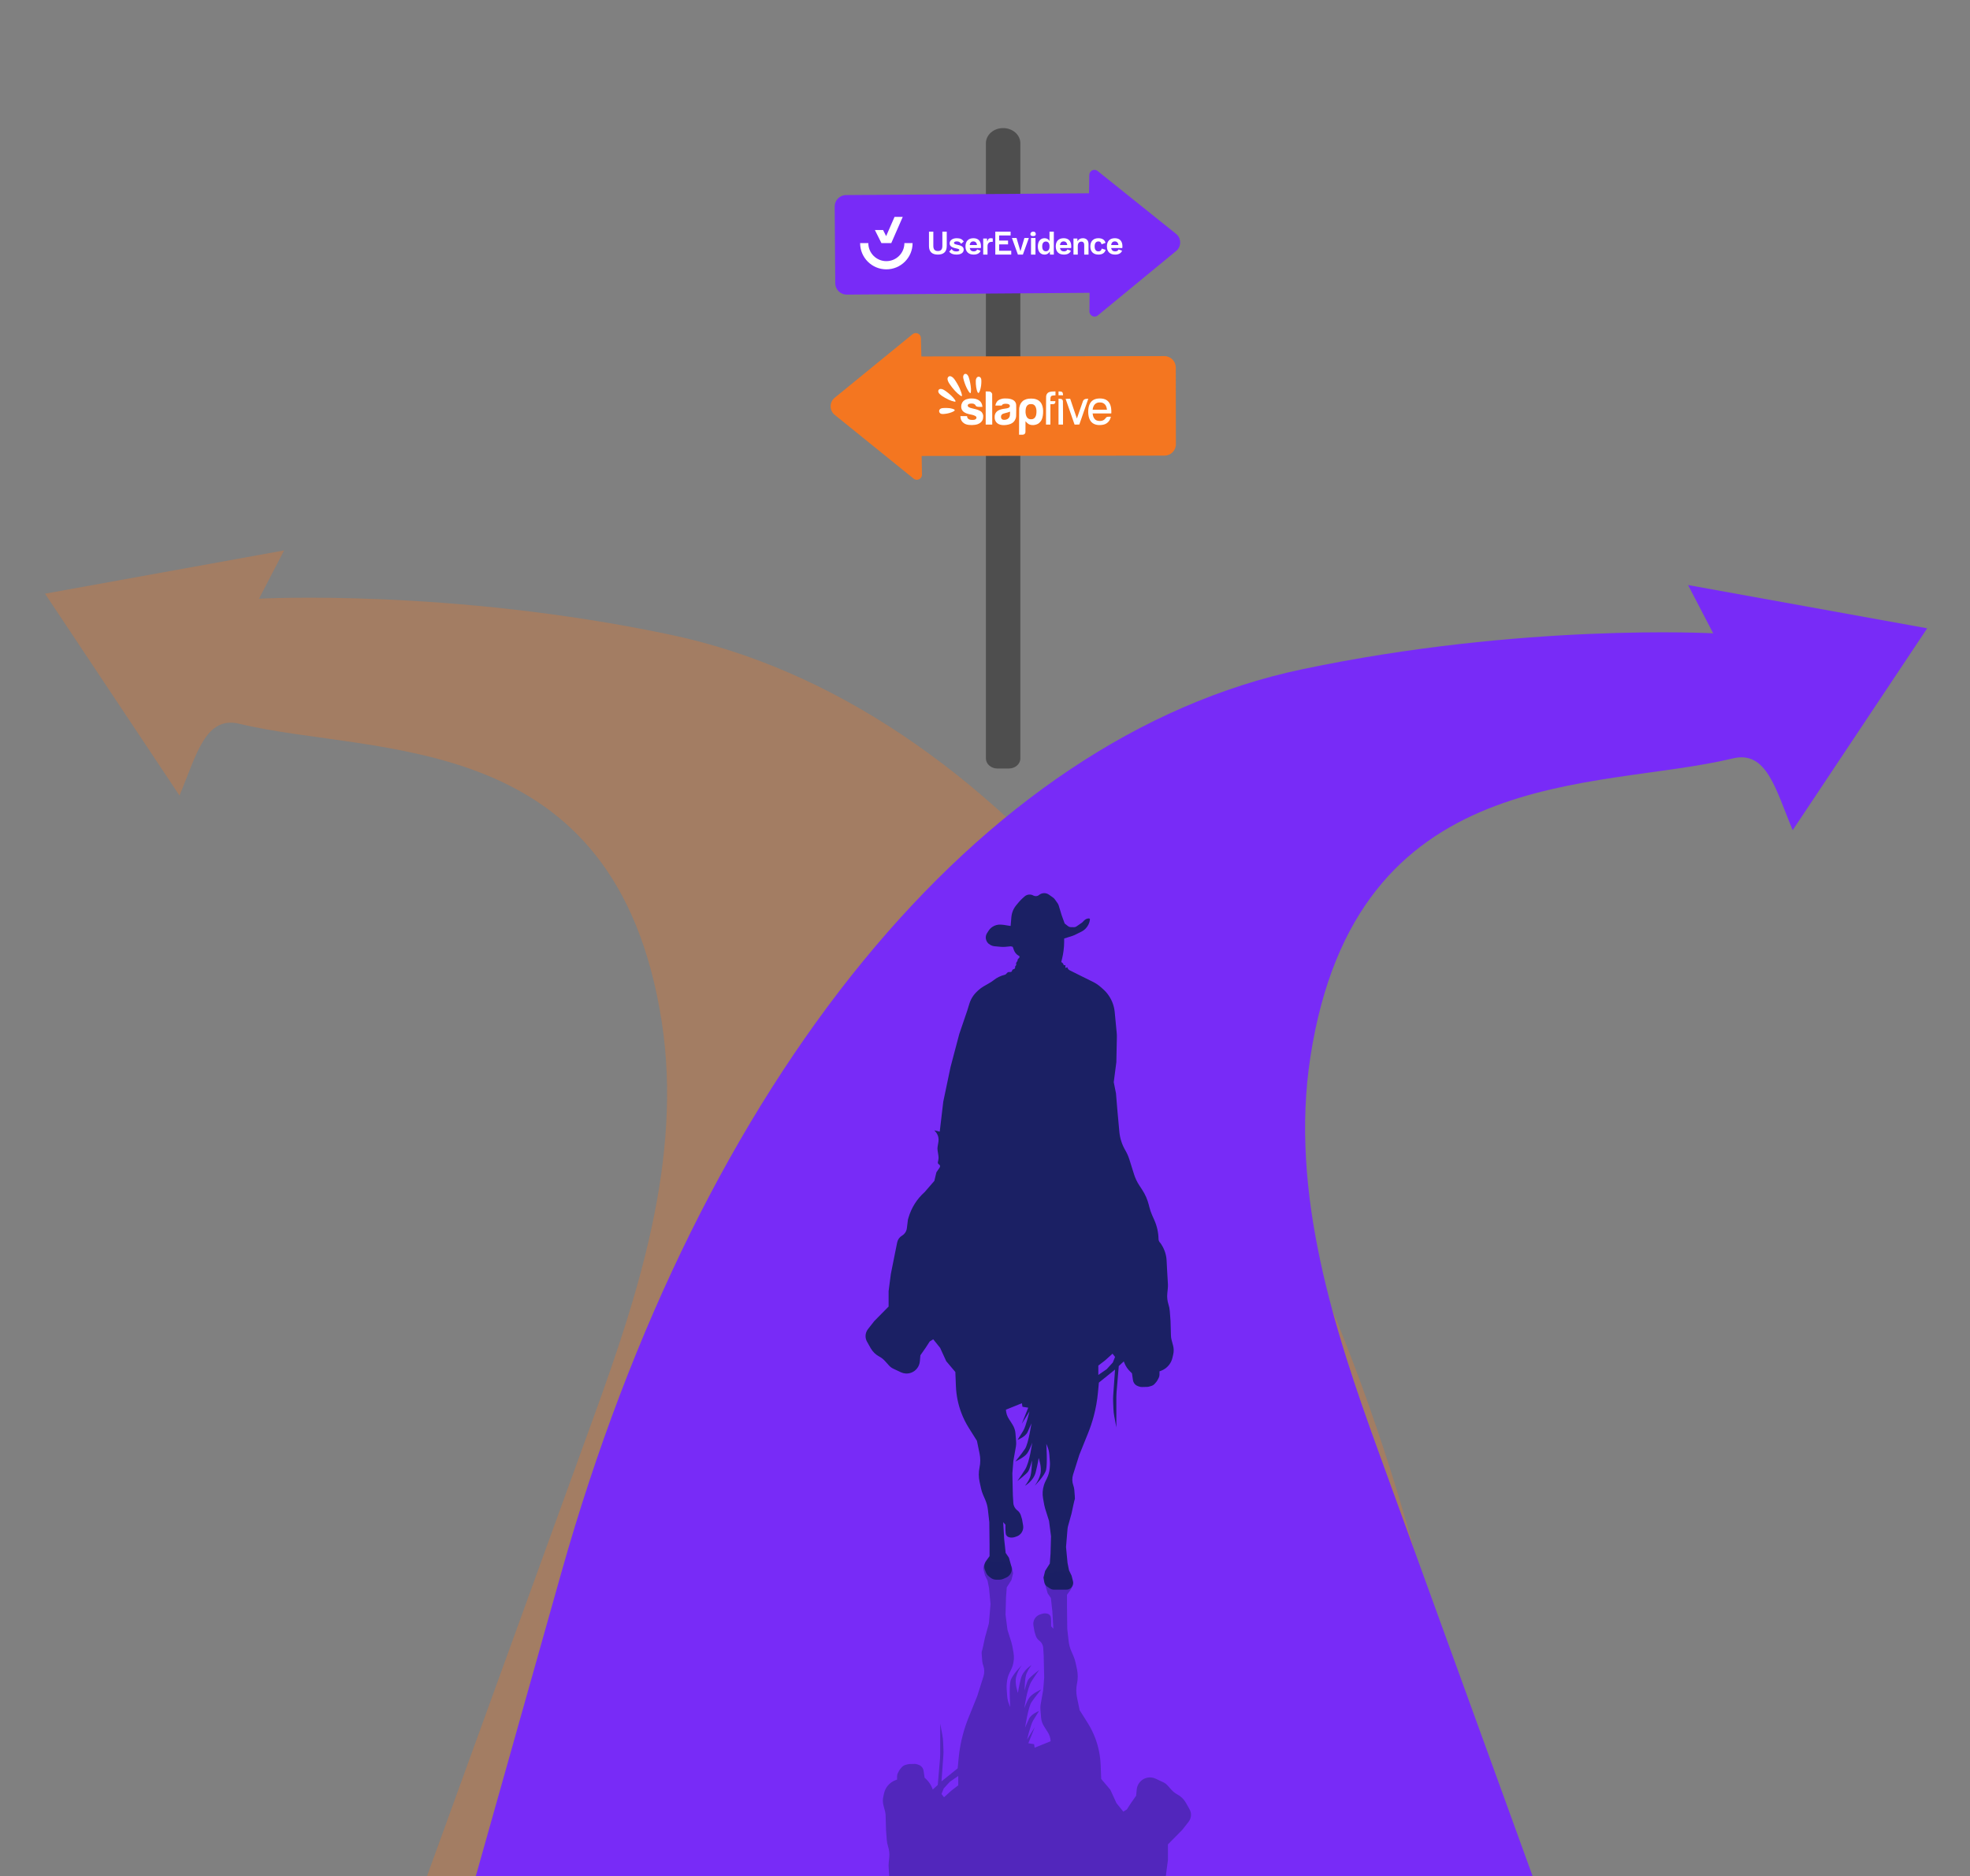 <svg width="569" height="542" viewBox="0 0 569 542" fill="none" xmlns="http://www.w3.org/2000/svg">
<rect x="0" y="0" width="569" height="542" fill="#808080" stroke="none"/>
<g clip-path="url(#clip0_15229_1861)">
<path opacity="0.3" d="M119.711 551.998C120.537 549.59 121.57 546.799 122.749 543.563C128.064 528.98 133.348 514.366 138.647 499.768C149.599 469.597 160.551 439.427 171.503 409.257C184.115 374.514 197.237 334.641 191.138 295.211C177.927 209.816 108.783 218.644 69.151 209.082C59.325 206.712 56.812 217.933 51.847 229.81L13 171.496L82.062 159L74.811 172.946C74.811 172.946 129.931 169.919 193.621 183.349C286.639 202.962 367.272 301.507 407.552 444.45C407.552 444.45 428.725 519.588 437.857 551.997L119.711 551.998Z" fill="#F47620"/>
<path d="M449.924 562C449.097 559.592 448.065 556.801 446.885 553.565C441.571 538.983 436.287 524.368 430.988 509.77C420.036 479.599 409.084 449.43 398.132 419.259C385.52 384.516 372.397 344.643 378.497 305.213C391.708 219.818 460.852 228.646 500.484 219.084C510.309 216.714 512.822 227.935 517.787 239.812L556.635 181.498L487.572 169.002L494.823 182.948C494.823 182.948 439.704 179.921 376.013 193.351C282.995 212.964 202.362 311.509 162.083 454.452C162.083 454.452 140.91 529.591 131.777 562L449.924 562Z" fill="#782BF7"/>
<path d="M338.824 388.698L338.382 387.033C338.278 386.641 338.22 386.239 338.208 385.834L338.082 381.503L337.868 378.686C337.82 378.061 337.698 377.443 337.503 376.847C337.165 375.81 337.047 374.714 337.155 373.629L337.304 372.136C337.346 371.723 337.354 371.308 337.33 370.893L337.098 366.952L336.954 364.133C336.872 362.531 336.379 360.977 335.521 359.621L335.252 359.196C335.194 359.104 335.126 359.019 335.049 358.942C334.779 358.672 334.625 358.307 334.619 357.925C334.589 356.051 334.183 354.201 333.423 352.487L332.779 351.035C332.437 350.264 332.163 349.464 331.961 348.645L331.835 348.133C331.445 346.55 330.788 345.044 329.894 343.68L329.064 342.414C328.409 341.415 327.895 340.33 327.538 339.191L326.207 334.953C325.915 334.022 325.519 333.127 325.026 332.285C324.064 330.644 323.476 328.811 323.303 326.917L322.707 320.396L322.331 315.832L321.687 312.61L322.438 306.811L322.587 299.561C322.596 299.168 322.581 298.775 322.543 298.383L321.964 292.345C321.887 291.539 321.713 290.744 321.447 289.979C320.865 288.306 319.856 286.815 318.519 285.652L317.843 285.064C317.186 284.493 316.459 284.009 315.679 283.623L312.182 281.895L309.068 280.338L308.966 280.288C308.655 280.138 308.423 279.862 308.328 279.529C308.328 279.529 308.323 279.436 308.298 279.425C308.17 279.37 307.875 279.648 307.761 279.568C307.606 279.46 307.829 278.943 307.69 278.816C307.607 278.741 307.338 278.875 307.242 278.816C307.221 278.803 307.216 278.719 307.216 278.719C307.119 278.362 306.866 278.068 306.526 277.921L306.829 276.635C306.961 276.073 307.066 275.505 307.143 274.933L307.197 274.538C307.298 273.787 307.352 273.031 307.358 272.273L307.367 271.102L309.757 270.347C309.978 270.278 310.192 270.191 310.399 270.089L312.322 269.139C312.81 268.898 313.25 268.572 313.621 268.175C314.28 267.472 314.696 266.577 314.811 265.621C314.831 265.452 314.699 265.303 314.529 265.303C314.023 265.303 313.539 265.503 313.181 265.861L312.634 266.408C312.584 266.459 312.529 266.504 312.47 266.545L310.904 267.627C310.7 267.768 310.455 267.842 310.206 267.837L309.231 267.817C308.974 267.811 308.726 267.723 308.524 267.565L307.511 266.77L306.637 264.36C306.623 264.32 306.609 264.28 306.597 264.239L305.796 261.59C305.722 261.346 305.61 261.116 305.462 260.908L304.699 259.83C304.546 259.614 304.357 259.425 304.141 259.271L302.971 258.438C302.57 258.153 302.091 258 301.6 258C301.047 258 300.512 258.194 300.087 258.548C299.82 258.77 299.477 258.881 299.13 258.855L298.987 258.844C298.801 258.83 298.62 258.776 298.457 258.683C297.93 258.385 297.302 258.318 296.724 258.501C296.425 258.595 296.149 258.753 295.917 258.964L295.322 259.502C294.952 259.837 294.605 260.197 294.285 260.58L293.531 261.481C293.257 261.809 293.018 262.164 292.818 262.54C292.426 263.276 292.188 264.085 292.118 264.916L291.902 267.486L289.987 267.179C289.927 267.169 289.868 267.162 289.808 267.157L289.119 267.099C288.233 267.026 287.348 267.258 286.613 267.758C286.182 268.051 285.814 268.428 285.532 268.867L285.099 269.539C284.778 270.038 284.655 270.639 284.756 271.223C284.883 271.958 285.348 272.59 286.013 272.929L286.309 273.081C286.575 273.216 286.864 273.3 287.161 273.329L289.022 273.506C289.485 273.55 289.952 273.55 290.415 273.505L291.938 273.357L292.511 273.501L292.857 274.46C292.936 274.679 293.04 274.888 293.168 275.082L293.182 275.104C293.492 275.577 293.929 275.952 294.444 276.186L294.461 276.426C294.472 276.586 294.394 276.741 294.258 276.826L294.153 276.893C294.053 276.956 293.982 277.056 293.958 277.172L293.888 277.501C293.877 277.555 293.856 277.605 293.826 277.651L293.545 278.077C293.468 278.194 293.452 278.339 293.5 278.469C293.562 278.636 293.517 278.824 293.385 278.944L293.338 278.987C293.245 279.072 293.193 279.194 293.196 279.321L293.2 279.49C293.205 279.676 293.092 279.845 292.917 279.911L292.601 280.029C292.447 280.087 292.338 280.227 292.32 280.39L292.32 280.391C292.296 280.607 292.116 280.773 291.899 280.78L291.305 280.798C291.194 280.802 291.089 280.848 291.01 280.926L290.485 281.451C290.428 281.508 290.358 281.548 290.28 281.567L290.139 281.602C288.989 281.884 287.915 282.413 286.99 283.153C286.673 283.406 286.338 283.636 285.987 283.839L284.073 284.949C283.572 285.24 283.103 285.583 282.675 285.972L282.285 286.327C281.205 287.311 280.408 288.566 279.979 289.963L279.373 291.937L277.064 298.703L274.54 308.261L272.446 318.249L271.425 326.894L269.868 326.518L270.26 326.976C270.637 327.416 270.898 327.943 271.02 328.509C271.11 328.932 271.121 329.369 271.051 329.796L270.816 331.237C270.757 331.597 270.756 331.964 270.811 332.325L271.053 333.896C271.122 334.343 271.102 334.799 270.996 335.239L270.892 335.67C270.827 335.941 270.954 336.221 271.2 336.351C271.521 336.52 271.624 336.93 271.421 337.23L270.459 338.654L269.868 341.124L267.076 344.346C264.865 346.311 263.251 348.858 262.418 351.696L262.243 352.293L261.936 354.783C261.825 355.685 261.301 356.484 260.519 356.946C259.805 357.368 259.303 358.073 259.138 358.886L258.592 361.583L257.303 368.027L256.659 372.967V377.423L252.524 381.612L250.696 383.946C250.245 384.521 250 385.231 250 385.962C250 386.525 250.145 387.078 250.422 387.568L251.487 389.457C252.059 390.47 252.909 391.299 253.936 391.846C254.565 392.18 255.13 392.622 255.607 393.151L256.784 394.46C257.127 394.84 257.542 395.148 258.005 395.366L260.217 396.405C260.633 396.601 261.082 396.72 261.541 396.756C262.789 396.856 264.007 396.341 264.804 395.376L264.817 395.36C265.309 394.764 265.61 394.034 265.68 393.265L265.841 391.492L267.344 389.344L268.526 387.519L269.546 386.874L271.533 389.344L273.305 393.21L275.936 396.325L276.101 400.452C276.205 403.054 276.724 405.622 277.638 408.06C278.22 409.612 278.958 411.1 279.841 412.503L282.165 416.193L282.927 419.867C283.204 421.198 283.202 422.572 282.922 423.902C282.635 425.263 282.64 426.668 282.935 428.027L283.357 429.967C283.493 430.592 283.689 431.201 283.943 431.788L284.588 433.279C284.975 434.174 285.228 435.122 285.337 436.091L285.745 439.712L285.816 446.085V449.521L284.796 450.935C284.271 451.661 284.149 452.603 284.47 453.439L284.771 454.221C284.94 454.66 285.222 455.046 285.59 455.339L286.093 455.742C286.563 456.118 287.147 456.323 287.749 456.323H288.69C289.061 456.323 289.428 456.245 289.767 456.094L290.662 455.697C291.4 455.369 291.949 454.722 292.151 453.939C292.27 453.484 292.264 453.006 292.136 452.553L291.401 449.951L290.47 448.59L290.041 444.653L289.754 439.712L290.399 440.428V441.86L290.476 442.907C290.516 443.44 290.882 443.893 291.396 444.043C291.958 444.207 292.558 444.194 293.113 444.005L293.615 443.834C294.238 443.623 294.769 443.202 295.117 442.645C295.49 442.047 295.63 441.334 295.508 440.64L295.196 438.853L294.854 437.743C294.675 437.162 294.316 436.652 293.829 436.288C293.152 435.781 292.732 435.002 292.682 434.157L292.547 431.908L292.403 425.608L292.69 422.028L293.428 417.846C293.508 417.39 293.53 416.926 293.493 416.465L293.297 414.041C293.227 413.173 292.95 412.335 292.489 411.597L291.759 410.43L291.448 409.964C290.902 409.144 290.589 408.191 290.542 407.208L295.16 405.346L295.321 406.366L296.985 406.635L295.124 411.289L297.343 407.709C297.343 407.709 296.341 412.005 295.554 413.293C294.766 414.582 293.907 415.942 293.907 415.942C293.907 415.942 296.126 415.083 296.771 413.723C297.415 412.363 297.916 411.145 297.916 411.145C297.916 411.145 297.057 417.016 296.055 418.52C295.052 420.023 293.262 422.171 293.262 422.171C293.262 422.171 295.823 421.039 296.682 419.822C297.541 418.605 298.131 416.73 298.131 416.73C298.131 416.73 297.415 422.386 296.055 424.534C294.694 426.682 293.835 427.827 293.835 427.827C293.835 427.827 296.484 425.823 296.985 425.035C297.487 424.248 298.059 421.885 298.059 421.885C298.059 421.885 298.059 425.465 297.487 426.825C296.914 428.185 296.055 429.188 296.055 429.188C296.055 429.188 298.489 427.827 299.133 425.321C299.778 422.815 299.993 421.169 299.993 421.169C299.993 421.169 300.995 423.89 300.494 425.823C299.993 427.756 298.847 429.188 298.847 429.188C298.847 429.188 301.711 426.395 302.14 424.606C302.57 422.816 302.212 417.088 302.212 417.088L302.481 417.723C302.824 418.535 303.032 419.398 303.096 420.278L303.242 422.286C303.271 422.686 303.271 423.088 303.24 423.488L303.192 424.106C303.112 425.145 302.832 426.159 302.365 427.091L301.998 427.825C301.807 428.208 301.646 428.605 301.518 429.013C301.127 430.256 301.044 431.576 301.275 432.859L301.62 434.767C301.68 435.104 301.763 435.437 301.866 435.764L303 439.354L303.572 443.793L303.429 448.805L303.214 451.669L301.872 453.781L301.389 455.714L301.618 457.027C301.712 457.56 302.021 458.031 302.473 458.328L303.314 458.882C303.634 459.092 304.009 459.205 304.392 459.205H306.221H308.014C308.318 459.205 308.619 459.134 308.891 458.998C309.715 458.585 310.141 457.655 309.916 456.762L309.515 455.177L308.763 453.602L308.334 451.454L307.904 446.872L308.331 441.709C308.357 441.405 308.411 441.104 308.492 440.81L309.47 437.297C309.5 437.19 309.525 437.085 309.547 436.976C309.701 436.227 310.351 433.09 310.446 433.09C310.523 433.09 310.377 431.316 310.289 430.33C310.252 429.906 310.159 429.492 310.012 429.092C309.643 428.087 309.618 426.987 309.94 425.965L311.734 420.274L314.281 413.959C314.922 412.371 315.463 410.746 315.904 409.091C316.5 406.849 316.908 404.561 317.124 402.251L317.391 399.386L322.062 395.627L321.533 403.079C321.492 403.659 321.483 404.241 321.506 404.823L321.587 406.876C321.617 407.645 321.704 408.411 321.846 409.167L322.438 412.327V407.763V403.543C322.438 403.098 322.457 402.655 322.494 402.212L323.136 394.607L324.586 393.264L324.777 393.742C325.147 394.666 325.708 395.501 326.423 396.193L326.949 396.701L327.239 398.686C327.26 398.83 327.296 398.971 327.346 399.109C327.57 399.725 328.063 400.205 328.685 400.412L329.116 400.556C329.352 400.634 329.6 400.671 329.849 400.665L331.347 400.628C331.528 400.623 331.709 400.596 331.883 400.546L332.508 400.367C332.91 400.252 333.27 400.023 333.543 399.706L333.99 399.188C334.093 399.07 334.182 398.94 334.256 398.802L334.639 398.09C334.808 397.778 334.896 397.428 334.896 397.072V396.137L335.299 395.991C336.184 395.671 336.966 395.119 337.566 394.395C338.094 393.757 338.464 393.005 338.647 392.198L338.869 391.218C339.058 390.386 339.042 389.522 338.824 388.698ZM321.418 393.585L319.646 395.518L317.23 397.183V394.471L319.163 392.995L321.338 391.035L322.063 391.974L321.418 393.585Z" fill="#1B2064"/>
<path opacity="0.4" d="M255.176 521.507L255.618 523.172C255.722 523.564 255.78 523.966 255.792 524.371L255.918 528.702L256.132 531.519C256.18 532.144 256.302 532.762 256.497 533.358C256.835 534.395 256.953 535.491 256.845 536.576L256.696 538.069C256.654 538.482 256.646 538.897 256.67 539.312L256.902 543.253L257.046 546.072C257.128 547.674 257.621 549.228 258.479 550.584L258.748 551.009C258.806 551.101 258.874 551.186 258.951 551.263C259.221 551.533 259.375 551.898 259.382 552.28C259.411 554.154 259.817 556.004 260.577 557.718L261.221 559.17C261.563 559.941 261.837 560.741 262.039 561.56L262.165 562.072C262.555 563.655 263.212 565.161 264.106 566.525L264.936 567.791C265.591 568.79 266.105 569.875 266.462 571.014L267.793 575.252C268.085 576.183 268.481 577.078 268.974 577.92C269.936 579.561 270.524 581.394 270.697 583.288L271.293 589.809L271.669 594.373L272.313 597.595L271.562 603.394L271.413 610.644C271.404 611.037 271.419 611.43 271.457 611.822L272.036 617.86C272.113 618.666 272.287 619.461 272.553 620.226C273.135 621.899 274.144 623.391 275.481 624.553L276.157 625.141C276.814 625.712 277.541 626.196 278.321 626.582L281.818 628.31L284.932 629.867L285.034 629.917C285.345 630.067 285.577 630.343 285.672 630.676C285.672 630.676 285.677 630.769 285.702 630.78C285.83 630.835 286.125 630.557 286.239 630.637C286.394 630.745 286.171 631.262 286.31 631.389C286.393 631.464 286.662 631.33 286.758 631.389C286.779 631.402 286.784 631.486 286.784 631.486C286.881 631.843 287.134 632.137 287.474 632.284L287.171 633.571C287.039 634.132 286.934 634.7 286.857 635.272L286.803 635.667C286.702 636.418 286.648 637.174 286.642 637.932L286.633 639.103L284.243 639.858C284.022 639.927 283.808 640.014 283.601 640.116L281.678 641.066C281.19 641.307 280.75 641.633 280.379 642.03C279.72 642.733 279.304 643.628 279.189 644.584C279.169 644.753 279.301 644.902 279.471 644.902C279.977 644.902 280.461 644.702 280.819 644.344L281.366 643.797C281.416 643.746 281.471 643.701 281.53 643.66L283.096 642.578C283.3 642.437 283.545 642.363 283.794 642.368L284.769 642.388C285.026 642.394 285.274 642.482 285.476 642.641L286.489 643.435L287.363 645.845C287.377 645.885 287.391 645.925 287.403 645.966L288.204 648.615C288.278 648.859 288.39 649.089 288.538 649.297L289.301 650.375C289.454 650.591 289.643 650.78 289.859 650.934L291.029 651.767C291.43 652.052 291.909 652.205 292.4 652.205C292.953 652.205 293.488 652.011 293.913 651.657C294.18 651.435 294.523 651.324 294.87 651.35L295.013 651.361C295.199 651.375 295.38 651.43 295.543 651.522C296.07 651.821 296.698 651.887 297.276 651.704C297.575 651.61 297.851 651.452 298.083 651.241L298.678 650.703C299.048 650.368 299.395 650.008 299.715 649.625L300.469 648.724C300.743 648.396 300.982 648.042 301.182 647.665C301.574 646.929 301.812 646.12 301.882 645.289L302.098 642.719L304.013 643.026C304.073 643.036 304.132 643.043 304.192 643.048L304.881 643.106C305.767 643.179 306.652 642.947 307.387 642.447C307.818 642.154 308.186 641.777 308.468 641.338L308.901 640.666C309.222 640.167 309.345 639.566 309.244 638.982C309.117 638.247 308.652 637.615 307.987 637.276L307.691 637.124C307.425 636.989 307.136 636.905 306.839 636.876L304.978 636.699C304.515 636.655 304.048 636.655 303.585 636.7L302.062 636.848L301.489 636.704L301.143 635.745C301.064 635.526 300.96 635.317 300.832 635.123L300.818 635.101C300.508 634.628 300.071 634.253 299.556 634.019L299.539 633.779C299.528 633.619 299.606 633.465 299.742 633.379L299.847 633.312C299.947 633.249 300.018 633.149 300.042 633.033L300.112 632.704C300.123 632.651 300.144 632.6 300.174 632.554L300.455 632.128C300.532 632.012 300.548 631.866 300.5 631.736C300.438 631.569 300.483 631.381 300.615 631.261L300.662 631.218C300.755 631.133 300.807 631.011 300.804 630.884L300.8 630.715C300.795 630.529 300.908 630.36 301.083 630.294L301.399 630.176C301.553 630.118 301.662 629.978 301.68 629.815L301.68 629.814C301.704 629.598 301.884 629.432 302.101 629.425L302.695 629.407C302.806 629.403 302.911 629.357 302.99 629.279L303.515 628.754C303.572 628.697 303.642 628.657 303.72 628.638L303.861 628.604C305.011 628.321 306.085 627.792 307.01 627.052C307.327 626.799 307.662 626.569 308.013 626.366L309.927 625.256C310.428 624.965 310.897 624.622 311.325 624.233L311.715 623.878C312.796 622.895 313.592 621.639 314.021 620.242L314.627 618.268L316.936 611.502L319.46 601.944L321.554 591.956L322.575 583.311L324.132 583.687L323.74 583.229C323.363 582.789 323.102 582.262 322.98 581.696C322.89 581.273 322.879 580.836 322.949 580.409L323.184 578.968C323.243 578.608 323.244 578.241 323.189 577.88L322.947 576.309C322.878 575.862 322.898 575.406 323.004 574.966L323.108 574.535C323.173 574.264 323.046 573.984 322.8 573.854C322.479 573.685 322.376 573.275 322.579 572.975L323.541 571.551L324.132 569.081L326.924 565.859C329.135 563.894 330.749 561.347 331.582 558.509L331.757 557.912L332.064 555.422C332.175 554.52 332.699 553.721 333.481 553.259C334.195 552.837 334.697 552.132 334.862 551.319L335.408 548.622L336.697 542.179L337.341 537.238L337.341 532.782L341.476 528.593L343.304 526.259C343.755 525.684 344 524.974 344 524.243C344 523.68 343.855 523.127 343.578 522.637L342.513 520.749C341.941 519.735 341.091 518.906 340.064 518.359C339.435 518.025 338.87 517.583 338.393 517.054L337.216 515.745C336.873 515.365 336.458 515.057 335.995 514.839L333.783 513.8C333.367 513.604 332.918 513.485 332.459 513.449C331.211 513.349 329.993 513.864 329.196 514.829L329.183 514.845C328.691 515.441 328.39 516.171 328.32 516.941L328.159 518.713L326.656 520.861L325.474 522.687L324.454 523.331L322.467 520.861L320.695 516.995L318.064 513.88L317.899 509.753C317.795 507.151 317.276 504.583 316.362 502.145C315.78 500.593 315.042 499.105 314.159 497.702L311.835 494.012L311.073 490.338C310.796 489.007 310.798 487.634 311.078 486.303C311.365 484.943 311.36 483.537 311.065 482.178L310.643 480.238C310.507 479.613 310.311 479.004 310.057 478.417L309.412 476.926C309.025 476.031 308.773 475.083 308.663 474.114L308.255 470.493L308.184 464.12L308.184 460.684L309.204 459.27C309.729 458.544 309.851 457.602 309.53 456.766L309.229 455.984C309.06 455.545 308.778 455.159 308.411 454.866L307.907 454.463C307.437 454.087 306.853 453.882 306.251 453.882L305.31 453.882C304.939 453.882 304.572 453.96 304.233 454.111L303.338 454.508C302.6 454.837 302.051 455.483 301.849 456.266C301.73 456.721 301.736 457.199 301.864 457.652L302.599 460.254L303.53 461.615L303.959 465.552L304.246 470.493L303.601 469.777L303.601 468.345L303.524 467.298C303.484 466.765 303.118 466.312 302.604 466.163C302.042 465.998 301.442 466.012 300.887 466.2L300.385 466.371C299.762 466.582 299.231 467.003 298.883 467.561C298.51 468.158 298.37 468.872 298.492 469.565L298.804 471.352L299.146 472.462C299.325 473.043 299.684 473.553 300.171 473.918C300.848 474.424 301.268 475.204 301.318 476.048L301.453 478.297L301.597 484.597L301.31 488.177L300.572 492.359C300.492 492.815 300.47 493.279 300.507 493.74L300.703 496.164C300.773 497.032 301.05 497.87 301.511 498.608L302.241 499.776L302.552 500.241C303.098 501.061 303.411 502.014 303.458 502.997L298.84 504.859L298.679 503.839L297.015 503.57L298.876 498.916L296.657 502.496C296.657 502.496 297.659 498.2 298.446 496.912C299.234 495.623 300.093 494.263 300.093 494.263C300.093 494.263 297.874 495.122 297.229 496.482C296.585 497.842 296.084 499.06 296.084 499.06C296.084 499.06 296.943 493.189 297.945 491.685C298.948 490.182 300.738 488.034 300.738 488.034C300.738 488.034 298.177 489.166 297.318 490.383C296.459 491.6 295.869 493.475 295.869 493.475C295.869 493.475 296.585 487.819 297.945 485.671C299.306 483.523 300.165 482.378 300.165 482.378C300.165 482.378 297.516 484.383 297.015 485.17C296.513 485.958 295.941 488.32 295.941 488.32C295.941 488.32 295.941 484.74 296.513 483.38C297.086 482.02 297.945 481.017 297.945 481.017C297.945 481.017 295.511 482.378 294.867 484.884C294.222 487.39 294.007 489.036 294.007 489.036C294.007 489.036 293.005 486.316 293.506 484.382C294.007 482.449 295.153 481.017 295.153 481.017C295.153 481.017 292.289 483.81 291.86 485.6C291.43 487.39 291.788 493.117 291.788 493.117L291.519 492.482C291.176 491.67 290.968 490.807 290.904 489.927L290.758 487.919C290.729 487.519 290.729 487.117 290.76 486.717L290.808 486.099C290.888 485.06 291.168 484.046 291.635 483.114L292.002 482.38C292.193 481.997 292.354 481.6 292.482 481.192C292.873 479.949 292.956 478.629 292.725 477.346L292.38 475.438C292.32 475.101 292.237 474.768 292.134 474.441L291 470.851L290.428 466.412L290.571 461.4L290.786 458.536L292.128 456.424L292.611 454.491L292.382 453.178C292.288 452.645 291.979 452.174 291.527 451.877L290.686 451.323C290.366 451.113 289.991 451 289.608 451L287.779 451L285.986 451C285.682 451 285.381 451.071 285.109 451.208C284.285 451.62 283.859 452.55 284.084 453.443L284.485 455.028L285.237 456.603L285.666 458.751L286.096 463.333L285.669 468.496C285.643 468.8 285.589 469.101 285.508 469.395L284.53 472.908C284.501 473.015 284.475 473.12 284.453 473.229C284.299 473.978 283.649 477.115 283.554 477.115C283.477 477.115 283.623 478.889 283.711 479.875C283.748 480.299 283.841 480.713 283.988 481.113C284.357 482.118 284.382 483.218 284.06 484.24L282.266 489.931L279.719 496.246C279.078 497.834 278.537 499.459 278.096 501.114C277.5 503.356 277.092 505.644 276.876 507.954L276.609 510.819L271.938 514.578L272.467 507.126C272.508 506.546 272.517 505.964 272.494 505.382L272.413 503.329C272.383 502.56 272.296 501.794 272.154 501.038L271.562 497.878L271.562 502.443L271.562 506.662C271.562 507.107 271.543 507.551 271.506 507.993L270.864 515.598L269.414 516.941L269.223 516.463C268.853 515.539 268.292 514.704 267.577 514.012L267.051 513.504L266.761 511.519C266.74 511.375 266.704 511.234 266.654 511.097C266.43 510.48 265.937 510 265.315 509.793L264.884 509.65C264.648 509.571 264.4 509.534 264.152 509.54L262.653 509.577C262.472 509.582 262.291 509.61 262.117 509.659L261.492 509.838C261.09 509.953 260.73 510.183 260.457 510.499L260.01 511.017C259.907 511.135 259.818 511.265 259.744 511.403L259.361 512.115C259.192 512.428 259.104 512.777 259.104 513.133L259.104 514.068L258.701 514.214C257.816 514.534 257.034 515.086 256.434 515.81C255.906 516.448 255.536 517.2 255.353 518.007L255.131 518.987C254.942 519.819 254.958 520.684 255.176 521.507ZM272.582 516.62L274.354 514.687L276.77 513.022L276.77 515.734L274.837 517.21L272.662 519.17L271.937 518.231L272.582 516.62Z" fill="#1B2064"/>
<path d="M291.393 222H288.081C286.248 222 284.762 220.695 284.762 219.086V41.367C284.762 38.955 286.989 36.999 289.737 36.999C292.485 36.999 294.712 38.955 294.712 41.367V219.086C294.712 220.695 293.226 222 291.393 222Z" fill="#4E4E4E"/>
<path d="M314.666 89.959L314.711 84.586L244.569 85.1C242.749 85.113 241.262 83.648 241.249 81.828L241.087 59.67C241.074 57.849 242.539 56.363 244.359 56.35L314.545 55.836L314.625 50.526C314.643 49.296 316.069 48.624 317.029 49.394L339.676 67.548C341.257 68.815 341.272 71.215 339.708 72.502L317.085 91.114C316.116 91.911 314.656 91.215 314.666 89.959Z" fill="#782BF7"/>
<path d="M266.293 137.087L266.201 131.714L336.345 131.617C338.165 131.615 339.639 130.137 339.636 128.317L339.606 106.158C339.603 104.337 338.125 102.864 336.305 102.866L266.117 102.963L265.991 97.655C265.962 96.424 264.531 95.766 263.577 96.544L241.089 114.894C239.52 116.174 239.525 118.574 241.1 119.848L263.884 138.263C264.86 139.051 266.314 138.342 266.293 137.087Z" fill="#F47620"/>
<g clip-path="url(#clip1_15229_1861)">
<path d="M257.429 70.227L260.744 62.648H258.376L255.945 68.206L255.061 66.438H252.692L254.587 70.227H257.429Z" fill="white"/>
<path d="M256.008 75.436C258.885 75.436 261.218 73.104 261.218 70.227H263.586C263.586 74.412 260.193 77.805 256.008 77.805C251.823 77.805 248.43 74.412 248.43 70.227H250.798C250.798 73.104 253.13 75.436 256.008 75.436Z" fill="white"/>
<path d="M273.45 66.911H272.186V71.031C272.186 72.041 271.768 72.514 270.885 72.514C270.003 72.514 269.576 72.041 269.576 71.031V66.911H268.32V71.086C268.32 72.723 269.212 73.542 270.885 73.542C272.559 73.542 273.45 72.723 273.45 71.086V66.911Z" fill="white"/>
<path d="M276.272 73.542C277.627 73.542 278.346 72.951 278.346 72.132C278.346 71.377 277.855 70.977 276.527 70.713C275.763 70.559 275.535 70.404 275.535 70.158C275.535 69.922 275.845 69.722 276.354 69.722C276.963 69.722 277.327 69.958 277.591 70.431L278.364 69.776C277.946 69.121 277.382 68.812 276.336 68.812C274.99 68.812 274.289 69.54 274.289 70.277C274.289 71.031 274.762 71.468 276.181 71.75C276.845 71.886 277.091 72.014 277.091 72.223C277.091 72.469 276.791 72.632 276.254 72.632C275.635 72.632 275.144 72.469 274.89 71.923L274.162 72.669C274.58 73.287 275.335 73.542 276.272 73.542Z" fill="white"/>
<path d="M283.345 71.159C283.345 69.667 282.571 68.812 281.153 68.812C279.688 68.812 278.86 69.685 278.86 71.177C278.86 72.669 279.715 73.542 281.225 73.542C282.253 73.542 282.953 73.151 283.245 72.423L282.226 72.05C282.098 72.414 281.753 72.614 281.225 72.614C280.616 72.614 280.216 72.305 280.088 71.65H283.308C283.326 71.532 283.345 71.286 283.345 71.159ZM281.143 69.731C281.716 69.731 282.098 70.095 282.199 70.777H280.079C280.179 70.086 280.543 69.731 281.143 69.731Z" fill="white"/>
<path d="M286.187 68.812C285.478 68.812 285.382 69.167 285.146 69.794L285.064 68.903H283.982V73.542H285.228V71.095C285.228 70.267 285.773 69.867 286.319 69.867C286.556 69.867 286.739 69.858 286.739 69.858V68.912C286.739 68.849 286.387 68.812 286.187 68.812Z" fill="white"/>
<path d="M288.581 72.437V70.595H291.16V69.49H288.581V68.016H291.897V66.911H287.476V73.542H292.081V72.437H288.581Z" fill="white"/>
<path d="M295.877 68.753L294.731 72.578L293.612 68.753H292.275L294.003 73.542H295.44L297.169 68.753H295.877Z" fill="white"/>
<path d="M298.435 68.201C298.988 68.201 299.172 67.953 299.172 67.648C299.172 67.279 298.988 66.911 298.435 66.911C297.883 66.911 297.607 67.279 297.607 67.648C297.607 68.007 297.883 68.201 298.435 68.201ZM299.08 68.753H297.791V73.542H299.08V68.753Z" fill="white"/>
<path d="M303.132 66.911V69.64C302.868 69.14 302.377 68.812 301.713 68.812C300.513 68.812 299.767 69.695 299.767 71.186C299.767 72.669 300.503 73.542 301.713 73.542C302.414 73.542 302.95 73.178 303.214 72.632L303.269 73.542H304.378V66.911H303.132ZM302.086 72.587C301.422 72.587 301.022 72.105 301.022 71.177C301.022 70.249 301.422 69.767 302.086 69.767C302.686 69.767 303.068 70.186 303.132 70.913V71.441C303.068 72.187 302.677 72.587 302.086 72.587Z" fill="white"/>
<path d="M309.416 71.159C309.416 69.667 308.643 68.812 307.224 68.812C305.76 68.812 304.932 69.685 304.932 71.177C304.932 72.669 305.787 73.542 307.297 73.542C308.325 73.542 309.025 73.151 309.316 72.423L308.298 72.05C308.17 72.414 307.825 72.614 307.297 72.614C306.688 72.614 306.287 72.305 306.16 71.65H309.38C309.398 71.532 309.416 71.286 309.416 71.159ZM307.215 69.731C307.788 69.731 308.17 70.095 308.27 70.777H306.151C306.251 70.086 306.615 69.731 307.215 69.731Z" fill="white"/>
<path d="M312.764 68.812C312.082 68.812 311.518 69.103 311.218 69.713L311.172 68.903H310.053V73.542H311.299V71.05C311.299 70.14 311.818 69.794 312.345 69.794C312.818 69.794 313.155 70.049 313.155 70.831V73.542H314.401V70.468C314.401 69.367 313.71 68.812 312.764 68.812Z" fill="white"/>
<path d="M317.24 68.812C315.785 68.812 314.921 69.685 314.921 71.177C314.921 72.669 315.776 73.542 317.286 73.542C318.441 73.542 319.15 72.978 319.341 72.168L318.213 71.805C318.122 72.323 317.813 72.614 317.267 72.614C316.594 72.614 316.167 72.159 316.167 71.186C316.167 70.231 316.567 69.74 317.277 69.74C317.759 69.74 318.05 70.022 318.159 70.568L319.323 70.149C319.105 69.403 318.523 68.812 317.24 68.812Z" fill="white"/>
<path d="M324.195 71.159C324.195 69.667 323.422 68.812 322.003 68.812C320.539 68.812 319.711 69.685 319.711 71.177C319.711 72.669 320.566 73.542 322.076 73.542C323.104 73.542 323.804 73.151 324.095 72.423L323.077 72.05C322.949 72.414 322.604 72.614 322.076 72.614C321.467 72.614 321.066 72.305 320.939 71.65H324.159C324.177 71.532 324.195 71.286 324.195 71.159ZM321.994 69.731C322.567 69.731 322.949 70.095 323.049 70.777H320.93C321.03 70.086 321.394 69.731 321.994 69.731Z" fill="white"/>
</g>
<g clip-path="url(#clip2_15229_1861)">
<path fill-rule="evenodd" clip-rule="evenodd" d="M284.701 117.862V122.648H285.646H286.591L286.582 118.212L286.573 113.776L286.505 113.63C286.41 113.429 286.221 113.245 286.013 113.153C285.852 113.082 285.797 113.076 285.27 113.076H284.701V117.862ZM303.723 113.112C302.833 113.216 302.407 113.53 302.193 114.241C302.141 114.412 302.136 114.763 302.128 118.538L302.118 122.648H302.754H303.39V119.705V116.761L303.886 116.75C304.338 116.74 304.394 116.732 304.512 116.663C304.729 116.535 304.816 116.365 304.82 116.063L304.822 115.876H304.106H303.39L303.39 115.494C303.392 114.56 303.528 114.324 304.108 114.249C304.241 114.232 304.464 114.217 304.603 114.217L304.855 114.216V113.646V113.076L304.407 113.08C304.161 113.083 303.853 113.097 303.723 113.112ZM305.734 113.63V114.183H306.39H307.046L307.024 113.905C306.976 113.275 306.743 113.076 306.054 113.076H305.734V113.63ZM279.945 115.14C278.874 115.305 278.211 115.71 277.863 116.413C277.69 116.763 277.627 117.029 277.625 117.423C277.616 118.68 278.456 119.391 280.355 119.733C281.089 119.866 281.682 120.09 281.909 120.321C282.033 120.447 282.047 120.49 282.033 120.695C282.015 120.943 281.825 121.137 281.5 121.236C281.342 121.284 281.197 121.297 280.827 121.297C280.266 121.297 280.009 121.233 279.713 121.021C279.5 120.869 279.361 120.628 279.336 120.367L279.321 120.206H278.36H277.398L277.418 120.491C277.469 121.24 277.76 121.77 278.363 122.214C278.607 122.394 278.756 122.472 279.042 122.569C279.959 122.881 281.498 122.857 282.43 122.517C283.192 122.239 283.719 121.699 283.907 121.004C283.988 120.705 284.005 120.073 283.938 119.815C283.879 119.585 283.715 119.262 283.554 119.062C283.375 118.84 282.901 118.566 282.357 118.372C282.084 118.274 281.626 118.152 281.055 118.026C280.362 117.872 280.059 117.772 279.83 117.62C279.569 117.446 279.468 117.251 279.528 117.034C279.604 116.759 279.801 116.645 280.308 116.586C281.024 116.502 281.549 116.677 281.745 117.065C281.943 117.455 282.186 117.537 283.162 117.537H283.759L283.739 117.366C283.601 116.198 282.896 115.472 281.624 115.188C281.246 115.104 280.35 115.078 279.945 115.14ZM289.65 115.141C288.838 115.287 288.277 115.581 287.947 116.031C287.741 116.312 287.568 116.706 287.518 117.008L287.495 117.146H288.426H289.356L289.404 117.032C289.518 116.759 289.997 116.603 290.624 116.635C291.209 116.665 291.518 116.794 291.638 117.059C291.721 117.241 291.717 117.358 291.622 117.52C291.449 117.815 291.135 117.934 290.243 118.043C288.492 118.256 287.635 118.79 287.348 119.848C287.269 120.137 287.269 120.853 287.348 121.151C287.678 122.402 288.852 122.981 290.615 122.763C291.08 122.705 291.528 122.596 291.88 122.455C292.586 122.173 293.069 121.675 293.329 120.961C293.507 120.472 293.524 120.259 293.524 118.497C293.524 117.232 293.514 116.861 293.477 116.706C293.278 115.868 292.682 115.405 291.506 115.175C291.129 115.101 289.988 115.08 289.65 115.141ZM317.015 115.143C315.923 115.296 315.21 115.783 314.752 116.69C314.223 117.74 314.158 119.592 314.606 120.849C315.026 122.025 315.916 122.68 317.226 122.777C317.95 122.831 318.743 122.718 319.251 122.49C319.856 122.219 320.359 121.71 320.631 121.096C320.701 120.937 320.874 120.428 320.874 120.38C320.874 120.37 320.643 120.367 320.361 120.375C319.735 120.391 319.61 120.435 319.396 120.722C319.025 121.219 318.755 121.411 318.241 121.546C317.76 121.671 317.063 121.61 316.655 121.406C316.091 121.125 315.705 120.466 315.613 119.629L315.591 119.425H318.278H320.966L320.989 119.21C321.017 118.952 320.983 118.284 320.921 117.879C320.73 116.62 320.168 115.788 319.229 115.373C318.679 115.129 317.779 115.036 317.015 115.143ZM297.025 115.176C296.603 115.242 296.266 115.348 295.903 115.527C295.622 115.666 295.516 115.742 295.297 115.957C294.814 116.433 294.618 116.814 294.427 117.651C294.361 117.936 294.359 118.045 294.348 121.761L294.336 125.579H294.922C295.428 125.579 295.532 125.57 295.682 125.514C295.897 125.433 296.047 125.283 296.13 125.063C296.191 124.904 296.194 124.805 296.196 123.275L296.197 121.655L296.283 121.769C296.457 122.001 296.878 122.384 297.078 122.496C297.868 122.933 299.007 122.887 299.866 122.383C300.144 122.22 300.579 121.769 300.75 121.465C301.046 120.939 301.211 120.292 301.274 119.403C301.349 118.348 301.209 117.427 300.867 116.72C300.718 116.412 300.576 116.217 300.312 115.958C299.91 115.561 299.296 115.28 298.603 115.176C298.214 115.118 297.396 115.117 297.025 115.176ZM305.734 118.916V122.648H306.385H307.036L307.036 119.352C307.035 117.489 307.022 115.964 307.005 115.845C306.966 115.576 306.847 115.399 306.635 115.294C306.507 115.23 306.412 115.213 306.106 115.2L305.734 115.183V118.916ZM307.785 115.22C307.785 115.242 308.472 117.216 310.106 121.892L310.371 122.65L311.056 122.641L311.741 122.632L312.088 121.639C313.4 117.89 314.329 115.22 314.329 115.203C314.329 115.192 314.157 115.191 313.947 115.2C313.311 115.228 313.002 115.405 312.801 115.854C312.751 115.965 312.339 117.143 311.884 118.473C311.43 119.802 311.05 120.89 311.04 120.89C311.03 120.89 310.591 119.608 310.065 118.041L309.108 115.192H308.447C308.083 115.192 307.785 115.205 307.785 115.22ZM318.24 116.3C318.501 116.35 318.849 116.535 319.047 116.729C319.418 117.095 319.587 117.478 319.715 118.245L319.732 118.351H317.663H315.593L315.615 118.18C315.681 117.66 315.901 117.146 316.188 116.838C316.497 116.509 316.819 116.341 317.288 116.267C317.494 116.234 317.983 116.251 318.24 116.3ZM298.238 116.769C298.913 116.949 299.283 117.558 299.368 118.629C299.393 118.955 299.343 119.585 299.267 119.874C299.147 120.337 298.924 120.693 298.632 120.888C298.394 121.047 298.276 121.084 297.929 121.108C296.89 121.182 296.326 120.534 296.211 119.132C296.185 118.821 296.236 118.208 296.312 117.913C296.419 117.498 296.62 117.167 296.877 116.98C297.012 116.882 297.255 116.774 297.4 116.747C297.58 116.713 298.077 116.726 298.238 116.769ZM291.723 119.449C291.701 120.06 291.676 120.199 291.532 120.49C291.29 120.984 290.74 121.281 290.071 121.281C289.602 121.281 289.347 121.148 289.201 120.829C289.134 120.684 289.117 120.597 289.118 120.402C289.119 120.111 289.172 119.972 289.353 119.775C289.532 119.581 289.759 119.474 290.238 119.359C290.827 119.218 291.196 119.112 291.473 119.005C291.608 118.953 291.723 118.909 291.73 118.907C291.738 118.906 291.734 119.15 291.723 119.449Z" fill="white"/>
<path fill-rule="evenodd" clip-rule="evenodd" d="M278.578 108.062C278.366 108.174 278.19 108.552 278.19 108.895C278.19 109.315 278.503 110.395 278.92 111.413C279.241 112.199 279.796 113.18 280.075 113.459C280.193 113.577 280.319 113.597 280.368 113.505C280.428 113.394 280.475 112.745 280.453 112.344C280.396 111.317 280.11 109.847 279.795 108.958C279.642 108.529 279.392 108.179 279.155 108.065C278.979 107.98 278.735 107.978 278.578 108.062ZM274.229 108.678C273.947 108.75 273.719 109.027 273.679 109.347C273.634 109.717 273.848 110.292 274.257 110.898C275.217 112.323 276.406 113.612 277.349 114.252C277.62 114.437 277.719 114.467 277.803 114.391C277.858 114.341 277.866 114.307 277.848 114.184C277.778 113.697 277.501 112.86 277.175 112.148C276.818 111.369 276.102 110.139 275.646 109.523C275.198 108.916 274.628 108.576 274.229 108.678ZM282.365 108.893C282.167 108.993 282.028 109.173 281.926 109.457C281.747 109.957 281.854 111.74 282.118 112.65C282.368 113.515 282.584 113.725 282.813 113.328C283.051 112.914 283.255 112.215 283.37 111.411C283.469 110.727 283.478 109.658 283.387 109.416C283.243 109.03 283.038 108.848 282.718 108.821C282.567 108.809 282.508 108.821 282.365 108.893ZM271.531 112.356C271.03 112.487 270.857 112.96 271.127 113.466C271.256 113.709 271.619 114.061 272.02 114.333C273.308 115.205 274.729 115.861 275.646 116.008C275.87 116.044 275.889 116.042 275.951 115.98C276.04 115.891 276.016 115.817 275.794 115.484C275.287 114.726 274.344 113.825 273.197 113.003C272.781 112.705 272.489 112.537 272.213 112.437C271.987 112.355 271.677 112.318 271.531 112.356ZM272.508 117.862C271.967 117.906 271.709 117.991 271.488 118.2C271.323 118.355 271.248 118.526 271.248 118.748C271.248 119.094 271.46 119.397 271.79 119.522C272.086 119.635 272.617 119.619 273.501 119.47C274.345 119.328 275.346 118.954 275.659 118.664C275.763 118.568 275.777 118.419 275.691 118.343C275.506 118.181 274.835 117.978 274.217 117.898C273.862 117.851 272.886 117.831 272.508 117.862Z" fill="white"/>
</g>
</g>
<defs>
<clipPath id="clip0_15229_1861">
<rect width="569" height="542" fill="white"/>
</clipPath>
<clipPath id="clip1_15229_1861">
<rect width="75.781" height="15.156" fill="white" transform="translate(248.43 62.648)"/>
</clipPath>
<clipPath id="clip2_15229_1861">
<rect width="50" height="17.983" fill="white" transform="translate(271 108)"/>
</clipPath>
</defs>
</svg>
